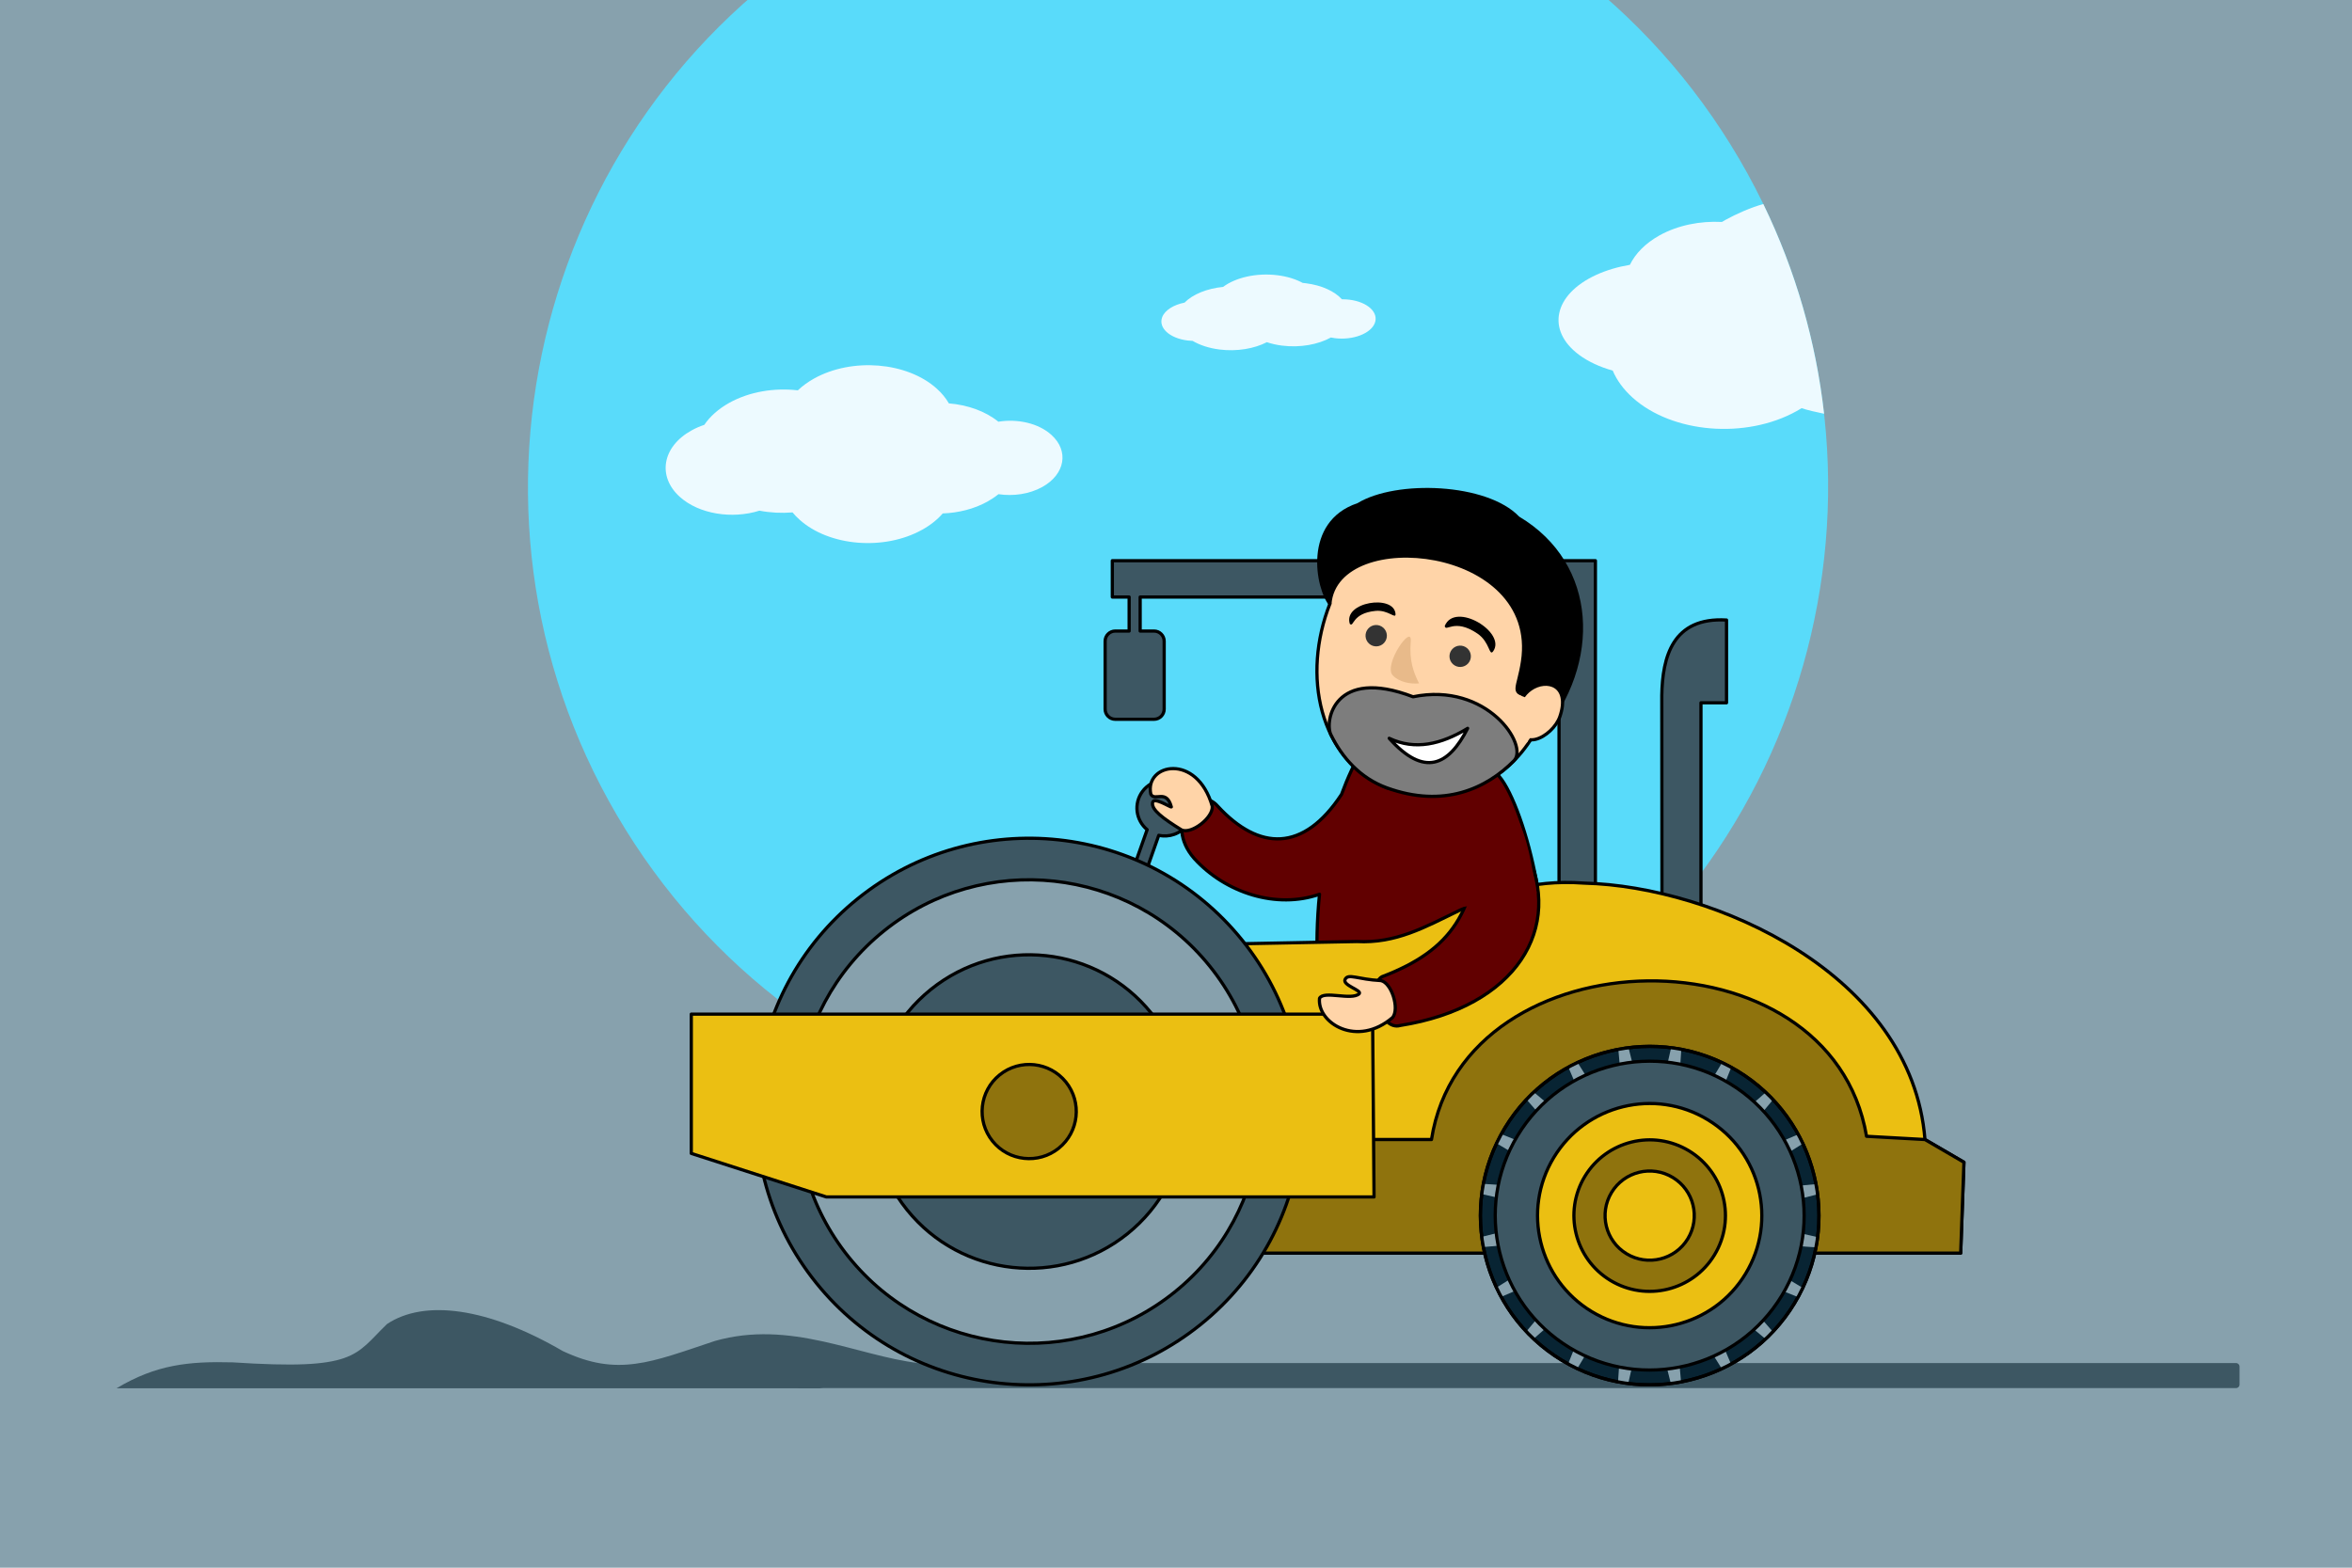 <?xml version="1.0" encoding="utf-8"?>
<!-- Generator: Adobe Illustrator 21.1.0, SVG Export Plug-In . SVG Version: 6.00 Build 0)  -->
<svg version="1.2" baseProfile="tiny" xmlns="http://www.w3.org/2000/svg" xmlns:xlink="http://www.w3.org/1999/xlink" x="0px"
	 y="0px" viewBox="0 0 729 486" xml:space="preserve">
<g id="Page_background" display="none">
</g>
<g id="Page_background__x28_3_x29_">
</g>
<g id="Page_background__x28_2_x29___x28_2_x29_">
</g>
<g id="Layer_1">
</g>
<g id="Layer_6">
</g>
<g>
</g>
<g id="Layer_8">
</g>
<g id="Layer_9">
</g>
<g id="SVG_Document">
</g>
<g id="Imported_Layer_1">
</g>
<g id="Layer_12">
</g>
<g id="Layer_16">
</g>
<g id="Layer_17">
</g>
<g id="Layer_4">
</g>
<g id="Layer_3">
</g>
<g id="Layer_18">
	<rect x="-9.702" y="-1.803" fill-rule="evenodd" fill="#87A1AD" width="749.673" height="499.786"/>
	<path fill-rule="evenodd" fill="#59DBFA" d="M258.875-20.202c94.504-58.662,218.805-29.57,277.455,64.934
		c58.662,94.492,29.57,218.793-64.934,277.455c-94.504,58.65-218.805,29.558-277.455-64.934
		C135.279,162.748,164.37,38.447,258.875-20.202z"/>
	<g>
		<g>
			<path fill-rule="evenodd" fill="#3D5763" d="M246.696,423.655v5.579c0,0.605,0.491,1.096,1.096,1.096h445.255
				c0.604,0,1.096-0.491,1.096-1.096v-5.579c0-0.604-0.491-1.096-1.096-1.096H247.792
				C247.187,422.559,246.696,423.05,246.696,423.655z"/>
			<path fill-rule="evenodd" fill="#3D5763" d="M284.66,422.571c-19.206-2.317-39.664-13.5-63.063-6.863
				c-19.911,6.637-30.049,11.171-47.164,3.136c-23.399-13.614-42.958-16.057-54.481-8.375c-10.125,9.773-9.357,14.395-47.857,11.876
				c-13.614-0.353-23.676,0.68-35.968,8.035h217.949L284.66,422.571z"/>
			
				<path fill-rule="evenodd" fill="#3D5763" stroke="#000000" stroke-linecap="round" stroke-linejoin="round" stroke-miterlimit="10" d="
				M354.777,271.37l-3.753-1.335l4.534-12.833c-3.551-2.909-4.219-8.136-1.448-11.851c2.846-3.829,8.262-4.622,12.09-1.776
				s4.622,8.274,1.776,12.103c-2.103,2.821-5.592,3.992-8.816,3.274L354.777,271.37z"/>
			
				<path fill-rule="evenodd" fill="#3D5763" stroke="#000000" stroke-linecap="round" stroke-linejoin="round" stroke-miterlimit="10" d="
				M483.221,296.293V185.09h-129.83v10.541h4.307c1.725,0,3.136,1.411,3.136,3.136v21.082c0,1.725-1.411,3.136-3.136,3.136h-12.027
				c-1.725,0-3.136-1.411-3.136-3.136v-21.082c0-1.725,1.411-3.136,3.136-3.136h4.307V185.09h-5.214v-11.271h149.728v122.475
				H483.221z"/>
			
				<path fill-rule="evenodd" fill="#3D5763" stroke="#000000" stroke-linecap="round" stroke-linejoin="round" stroke-miterlimit="10" d="
				M515.134,294.908l-0.063-79.329l0,0c0.202-11.838,3.287-24.344,20.062-23.362v25.654h-7.922v77.036H515.134z"/>
			
				<path fill-rule="evenodd" fill="#610000" stroke="#000000" stroke-linecap="round" stroke-linejoin="round" stroke-miterlimit="10" d="
				M408.401,300.726c-0.403-7.43-0.239-15.415,0.579-23.5c-13.261,4.66-29.117-0.365-38.839-11.095
				c-9.672-11.032,1.133-23.425,7.33-16.17c12.732,13.778,26.485,14.307,38.336-3.703c1.876-5.126,4.118-9.999,6.763-14.483
				l40.615,7.556c7.556,4.723,20.276,48.99,12.279,68.007C446.183,323.584,437.682,302.968,408.401,300.726z"/>
			
				<path fill-rule="evenodd" fill="#EBBF12" stroke="#000000" stroke-linecap="round" stroke-linejoin="round" stroke-miterlimit="10" d="
				M368.227,292.893l52.315-1.008c24.243,1.297,36.333-20.616,70.437-18.11c40.25,1.008,101.632,28.172,105.662,79.492l12.077,7.04
				l-1.008,28.172H363.189L368.227,292.893z"/>
			
				<path fill-rule="evenodd" fill="#8F730D" stroke="#000000" stroke-linecap="round" stroke-linejoin="round" stroke-miterlimit="10" d="
				M596.641,353.268l12.077,7.04l-1.008,28.172H363.189l1.008-35.212h79.492c10.063-64.405,123.772-66.407,134.842-1.008
				L596.641,353.268z"/>
			<g>
				<path fill-rule="evenodd" fill="#3D5763" d="M265.864,278.586c36.447-29.331,89.819-23.563,119.15,12.871
					c29.318,36.447,23.55,89.819-12.883,119.15c-36.434,29.318-89.819,23.55-119.138-12.883
					C223.662,361.29,229.43,307.905,265.864,278.586z"/>
				<path fill-rule="evenodd" fill="#87A1AD" d="M273.949,288.611c30.893-24.86,76.155-19.974,101.028,10.931
					c24.873,30.893,19.974,76.155-10.919,101.028c-30.905,24.873-76.168,19.974-101.04-10.919
					C238.158,358.746,243.044,313.484,273.949,288.611z"/>
				<path fill-rule="evenodd" fill="#3D5763" d="M299.187,319.97c13.589-10.931,33.487-8.778,44.431,4.811
					c10.931,13.589,8.778,33.487-4.811,44.431c-13.589,10.931-33.487,8.778-44.431-4.811
					C283.445,350.812,285.599,330.914,299.187,319.97z"/>
			</g>
			<g>
				<g>
					<path fill-rule="evenodd" fill="#3D5763" d="M466.446,349.654c15.012-24.759,47.302-32.681,72.062-17.669
						c24.772,15.012,32.694,47.29,17.682,72.062c-15.012,24.772-47.302,32.681-72.062,17.682
						C459.356,406.716,451.434,374.426,466.446,349.654z"/>
					<path fill-rule="evenodd" fill="#87A1AD" d="M501.507,428.403l2.607-38.512l-28.777,25.162
						c-0.781-0.73-1.536-1.486-2.254-2.267l24.747-29.621l-38.059,3.438c-0.202-1.045-0.365-2.103-0.504-3.161l37.416-9.408
						l-32.807-19.596c0.453-0.957,0.932-1.902,1.461-2.846l35.804,14.382l-15.037-35.137c0.945-0.516,1.889-0.995,2.859-1.448
						l20.515,32.681l8.488-37.265c1.058,0.126,2.116,0.29,3.161,0.491l-2.607,38.512l28.777-25.162
						c0.781,0.743,1.536,1.486,2.254,2.267l-24.747,29.621l38.059-3.438c0.201,1.045,0.365,2.103,0.491,3.161l-37.404,9.42
						l32.807,19.583c-0.453,0.957-0.932,1.914-1.461,2.846l-35.804-14.382l15.037,35.137c-0.945,0.516-1.889,0.995-2.859,1.448
						l-20.515-32.681l-8.488,37.278C503.611,428.768,502.553,428.604,501.507,428.403z"/>
					<path fill-rule="evenodd" fill="#87A1AD" d="M517.879,428.919l-9.395-37.441l-19.609,32.807
						c-0.97-0.453-1.914-0.945-2.846-1.448l14.407-35.817L465.3,402.031c-0.516-0.932-0.995-1.889-1.461-2.859l32.694-20.49
						l-37.253-8.513c0.126-1.058,0.302-2.103,0.504-3.161l38.499,2.632l-25.137-28.79c0.73-0.768,1.486-1.524,2.267-2.254
						l29.596,24.759l-3.413-38.071c1.045-0.202,2.091-0.365,3.161-0.491l9.395,37.429l19.609-32.807
						c0.97,0.453,1.914,0.945,2.846,1.461l-14.407,35.804l35.137-15.012c0.516,0.945,0.995,1.889,1.461,2.859l-32.694,20.49
						l37.253,8.513c-0.126,1.058-0.302,2.103-0.504,3.161l-38.499-2.632l25.137,28.789c-0.73,0.768-1.486,1.524-2.267,2.254
						l-29.596-24.759l3.413,38.071C519.995,428.617,518.95,428.781,517.879,428.919z"/>
					<path fill-rule="evenodd" fill="#3D5763" d="M470.375,352.046c13.702-22.606,43.159-29.835,65.752-16.133
						c22.606,13.689,29.822,43.159,16.133,65.752c-13.702,22.593-43.159,29.822-65.752,16.133
						C463.902,404.097,456.686,374.64,470.375,352.046z"/>
				</g>
				<g>
					<path fill-rule="evenodd" fill="#EBBF12" d="M481.597,358.834c9.937-16.397,31.333-21.649,47.731-11.7
						c16.41,9.937,21.661,31.321,11.712,47.731c-9.937,16.41-31.333,21.649-47.731,11.712
						C476.899,396.629,471.647,375.244,481.597,358.834z"/>
					<path fill-rule="evenodd" fill="#8F730D" d="M491.231,364.678c6.725-11.083,21.17-14.634,32.265-7.909
						c11.083,6.713,14.621,21.17,7.909,32.253c-6.725,11.095-21.17,14.634-32.265,7.922
						C488.057,390.218,484.518,375.773,491.231,364.678z"/>
					<path fill-rule="evenodd" fill="#EBBF12" d="M499.492,369.69c3.954-6.536,12.468-8.614,18.992-4.66
						c6.524,3.954,8.614,12.468,4.66,18.992c-3.954,6.524-12.468,8.614-18.992,4.66C497.628,384.727,495.538,376.214,499.492,369.69
						z"/>
				</g>
			</g>
			
				<path fill-rule="evenodd" fill="#3D5763" stroke="#000000" stroke-linecap="round" stroke-linejoin="round" stroke-miterlimit="10" d="
				M265.864,278.586c36.447-29.331,89.819-23.563,119.15,12.871c29.318,36.447,23.55,89.819-12.883,119.15
				c-36.434,29.318-89.819,23.55-119.138-12.883C223.662,361.29,229.43,307.905,265.864,278.586z"/>
			
				<path fill-rule="evenodd" fill="#87A1AD" stroke="#000000" stroke-linecap="round" stroke-linejoin="round" stroke-miterlimit="10" d="
				M273.949,288.611c30.893-24.86,76.155-19.974,101.028,10.931c24.873,30.893,19.974,76.155-10.919,101.028
				c-30.905,24.873-76.168,19.974-101.04-10.919C238.158,358.746,243.044,313.484,273.949,288.611z"/>
			
				<path fill-rule="evenodd" fill="#3D5763" stroke="#000000" stroke-linecap="round" stroke-linejoin="round" stroke-miterlimit="10" d="
				M288.52,306.734c20.906-16.825,51.521-13.513,68.347,7.38c16.813,20.906,13.513,51.521-7.393,68.347
				c-20.906,16.813-51.521,13.501-68.334-7.393C264.315,354.162,267.627,323.546,288.52,306.734z"/>
			
				<path fill-rule="evenodd" fill="#082433" stroke="#000000" stroke-linecap="round" stroke-linejoin="round" stroke-miterlimit="10" d="
				M466.446,349.654c15.012-24.759,47.302-32.681,72.062-17.669c24.772,15.012,32.694,47.29,17.682,72.062
				c-15.012,24.772-47.302,32.681-72.062,17.682C459.356,406.716,451.434,374.426,466.446,349.654z"/>
			<path fill-rule="evenodd" fill="#87A1AD" d="M501.507,428.403l2.607-38.512l-28.777,25.162c-0.781-0.73-1.536-1.486-2.254-2.267
				l24.747-29.621l-38.059,3.438c-0.202-1.045-0.365-2.103-0.504-3.161l37.416-9.408l-32.807-19.596
				c0.453-0.957,0.932-1.902,1.461-2.846l35.804,14.382l-15.037-35.137c0.945-0.516,1.889-0.995,2.859-1.448l20.515,32.681
				l8.488-37.265c1.058,0.126,2.116,0.29,3.161,0.491l-2.607,38.512l28.777-25.162c0.781,0.743,1.536,1.486,2.254,2.267
				l-24.747,29.621l38.059-3.438c0.201,1.045,0.365,2.103,0.491,3.161l-37.404,9.42l32.807,19.583
				c-0.453,0.957-0.932,1.914-1.461,2.846l-35.804-14.382l15.037,35.137c-0.945,0.516-1.889,0.995-2.859,1.448l-20.515-32.681
				l-8.488,37.278C503.611,428.768,502.553,428.604,501.507,428.403z"/>
			<path fill-rule="evenodd" fill="#87A1AD" d="M517.879,428.919l-9.395-37.441l-19.609,32.807c-0.97-0.453-1.914-0.945-2.846-1.448
				l14.407-35.817L465.3,402.031c-0.516-0.932-0.995-1.889-1.461-2.859l32.694-20.49l-37.253-8.513
				c0.126-1.058,0.302-2.103,0.504-3.161l38.499,2.632l-25.137-28.79c0.73-0.768,1.486-1.524,2.267-2.254l29.596,24.759
				l-3.413-38.071c1.045-0.202,2.091-0.365,3.161-0.491l9.395,37.429l19.609-32.807c0.97,0.453,1.914,0.945,2.846,1.461
				l-14.407,35.804l35.137-15.012c0.516,0.945,0.995,1.889,1.461,2.859l-32.694,20.49l37.253,8.513
				c-0.126,1.058-0.302,2.103-0.504,3.161l-38.499-2.632l25.137,28.789c-0.73,0.768-1.486,1.524-2.267,2.254l-29.596-24.759
				l3.413,38.071C519.995,428.617,518.95,428.781,517.879,428.919z"/>
			
				<path fill-rule="evenodd" fill="#3D5763" stroke="#000000" stroke-linecap="round" stroke-linejoin="round" stroke-miterlimit="10" d="
				M470.375,352.046c13.702-22.606,43.159-29.835,65.752-16.133c22.606,13.689,29.822,43.159,16.133,65.752
				c-13.702,22.593-43.159,29.822-65.752,16.133C463.902,404.097,456.686,374.64,470.375,352.046z"/>
			
				<path fill-rule="evenodd" fill="#EBBF12" stroke="#000000" stroke-linecap="round" stroke-linejoin="round" stroke-miterlimit="10" d="
				M481.597,358.834c9.937-16.397,31.333-21.649,47.731-11.7c16.41,9.937,21.661,31.321,11.712,47.731
				c-9.937,16.41-31.333,21.649-47.731,11.712C476.899,396.629,471.647,375.244,481.597,358.834z"/>
			
				<path fill-rule="evenodd" fill="#8F730D" stroke="#000000" stroke-linecap="round" stroke-linejoin="round" stroke-miterlimit="10" d="
				M491.231,364.678c6.725-11.083,21.17-14.634,32.265-7.909c11.083,6.713,14.621,21.17,7.909,32.253
				c-6.725,11.095-21.17,14.634-32.265,7.922C488.057,390.218,484.518,375.773,491.231,364.678z"/>
			
				<path fill-rule="evenodd" fill="#EBBF12" stroke="#000000" stroke-linecap="round" stroke-linejoin="round" stroke-miterlimit="10" d="
				M499.492,369.69c3.954-6.536,12.468-8.614,18.992-4.66c6.524,3.954,8.614,12.468,4.66,18.992
				c-3.954,6.524-12.468,8.614-18.992,4.66C497.628,384.727,495.538,376.214,499.492,369.69z"/>
			
				<polygon fill-rule="evenodd" fill="#EBBF12" stroke="#000000" stroke-linecap="round" stroke-linejoin="round" stroke-miterlimit="10" points="
				425.428,314.391 425.882,371.063 256.116,371.063 214.267,357.575 214.267,314.391 			"/>
			
				<path fill-rule="evenodd" fill="#8F730D" stroke="#000000" stroke-linecap="round" stroke-linejoin="round" stroke-miterlimit="10" d="
				M309.842,333.219c6.284-5.05,15.478-4.055,20.528,2.217c5.05,6.284,4.055,15.478-2.217,20.528
				c-6.284,5.05-15.478,4.055-20.528-2.217C302.575,347.462,303.57,338.269,309.842,333.219z"/>
			
				<path fill-rule="evenodd" fill="#FFD4A8" stroke="#000000" stroke-linecap="round" stroke-linejoin="round" stroke-miterlimit="10" d="
				M477.894,183.704c-12.178-17.694-55.074-35.331-65.173-16.385c-4.431,8.312-0.529,19.886-0.529,19.886
				c-8.665,22.027-3.514,48.146,17.669,57.037C478.435,257.253,490.06,201.399,477.894,183.704z"/>
			
				<path fill-rule="evenodd" fill="#7D7D7D" stroke="#000000" stroke-linecap="round" stroke-linejoin="round" stroke-miterlimit="10" d="
				M412.482,227.707c3.539,7.229,9.134,13.544,17.379,16.536c17.656,6.406,30.893,0.202,39.406-8.425
				c4.647-4.697-8.325-24.508-31.296-19.81C413.439,206.613,410.504,223.665,412.482,227.707z"/>
			<path fill-rule="evenodd" fill="#333333" d="M428.765,194.611c-1.36-1.222-3.451-1.121-4.672,0.239
				c-1.222,1.36-1.108,3.463,0.252,4.685s3.451,1.108,4.672-0.252C430.239,197.923,430.126,195.832,428.765,194.611z"/>
			<path fill-rule="evenodd" fill="#333333" d="M454.797,200.996c-1.36-1.222-3.463-1.108-4.685,0.252
				c-1.222,1.36-1.108,3.451,0.252,4.672s3.463,1.108,4.685-0.252C456.27,204.308,456.157,202.217,454.797,200.996z"/>
			<path fill-rule="evenodd" fill="#E8BA8A" d="M439.823,211.852c-2.557,0.264-6.133-0.353-8.136-2.481
				c-3.048-3.237,6.07-16.322,5.579-10.528C436.762,204.761,438.06,208.288,439.823,211.852z"/>
			<path fill-rule="evenodd" d="M447.795,194.057c0.315,2.065,2.922-2.569,10.151,2.368c3.854,2.632,3.589,7.103,4.823,5.529
				C467.088,196.072,450.968,186.299,447.795,194.057z"/>
			<path fill-rule="evenodd" d="M418.375,193.414c1.348,1.184,0.504-3.287,7.959-4.03c3.98-0.39,6.272,2.682,6.209,0.97
				C432.141,184.12,416.184,186.576,418.375,193.414z"/>
			
				<path fill-rule="evenodd" fill="#FFFFFF" stroke="#000000" stroke-linecap="round" stroke-linejoin="round" stroke-miterlimit="10" d="
				M430.579,228.879c8.035,3.816,16.145,1.864,24.319-3.085C448.978,237.455,441.384,240.969,430.579,228.879z"/>
			<path fill-rule="evenodd" d="M412.091,187.836c-4.42-5.239-8.425-26.12,8.665-31.85c12.002-7.317,40.187-6.272,50.111,4.169
				c24.533,14.621,25.616,45.539,6.914,67.793c-2.078-0.29,9.785-17.518-4.446-11.599c-5.781-1.612-3.199-2.834-1.914-11.41
				c5.348-35.654-56.792-41.607-58.735-17.655C412.686,187.283,412.081,187.339,412.091,187.836z"/>
			
				<path fill-rule="evenodd" fill="#FFD4A8" stroke="#000000" stroke-linecap="round" stroke-linejoin="round" stroke-miterlimit="10" d="
				M474.443,213.653c4.987-3.476,12.355-1.247,9.055,8.45c-2.166,6.372-13.601,12.758-13.135-0.592
				C470.489,217.872,472.239,215.189,474.443,213.653z"/>
			
				<path fill-rule="evenodd" fill="#610000" stroke="#000000" stroke-linecap="round" stroke-linejoin="round" stroke-miterlimit="10" d="
				M434.017,317.904c-6.133,1.839-10.352-12.455-5.667-15.113c21.46-8.186,29.596-20.112,30.225-47.227
				c0.088-3.602,7.934-3.539,7.556-7.556l6.612,15.113C485.022,287.679,469.909,312.237,434.017,317.904z"/>
			
				<path fill-rule="evenodd" fill="#FFD4A8" stroke="#000000" stroke-linecap="round" stroke-linejoin="round" stroke-miterlimit="10" d="
				M408.98,309.492c1.297-2.519,9.899,0.781,12.304-1.423c0.957-1.096-5.352-2.607-4.357-4.483c1.008-1.902,3.904,0.05,11.057,0.403
				c3.3,0.617,5.856,8.677,3.665,11.435C420.642,324.894,408.212,317.149,408.98,309.492z"/>
			
				<path fill-rule="evenodd" fill="#FFD4A8" stroke="#000000" stroke-linecap="round" stroke-linejoin="round" stroke-miterlimit="10" d="
				M356.691,246.183c1.209,2.418,4.836-1.738,6.36,3.967c-0.315,0.189-5.592-3.363-5.831-1.247c-0.252,2.128,2.947,4.66,9.03,8.4
				c3.073,1.373,9.76-3.816,9.496-7.33C370.972,233.186,354.651,236.813,356.691,246.183z"/>
			<polygon fill-rule="evenodd" fill="#FFD4A8" points="470.577,215.348 468.373,220.113 469.04,226.448 471.307,230.113 
				473.259,230.188 474.514,228.392 476.609,226.498 477.491,221.398 473.373,216.461 			"/>
			<path fill-rule="evenodd" fill="#610000" d="M450.691,281.71l25.616-4.924c-1.599-7.909-2.418-16.888-6.964-24.797
				c-0.995-2.846-1.965-5.743-4.723-5.781l-4.017,1.776l-5.781,8.022L450.691,281.71z"/>
		</g>
	</g>
	<path fill-rule="evenodd" fill="none" d="M258.875-20.202c94.504-58.662,218.805-29.57,277.455,64.934
		c58.662,94.492,29.57,218.793-64.934,277.455c-94.504,58.65-218.805,29.558-277.455-64.934
		C135.279,162.748,164.37,38.447,258.875-20.202z"/>
	
		<path fill-rule="evenodd" fill="none" stroke="#000000" stroke-linecap="round" stroke-linejoin="round" stroke-miterlimit="10" d="
		M466.446,349.654c15.012-24.759,47.302-32.681,72.062-17.669c24.772,15.012,32.694,47.29,17.682,72.062
		c-15.012,24.772-47.302,32.681-72.062,17.682C459.356,406.716,451.434,374.426,466.446,349.654z"/>
	<g>
		<path fill="none" d="M558.41,126.537c-0.504,0.302-1.02,0.605-1.549,0.907c-15.755,8.765-38.537,6.889-50.841-4.181
			c-2.859-2.569-4.899-5.415-6.158-8.375c-3.967-1.108-7.569-2.758-10.465-4.912c-10.188-7.594-7.833-18.664,5.264-24.722
			c3.224-1.486,6.813-2.531,10.528-3.161c1.688-3.476,4.773-6.662,9.168-9.118c5.718-3.174,12.644-4.521,19.357-4.169
			c0.378-0.227,0.768-0.453,1.171-0.68c3.209-1.783,7.717-3.778,11.646-4.876c-3.046-6.279-6.44-12.461-10.202-18.52
			C477.68-49.773,353.379-78.864,258.875-20.202c-94.504,58.65-123.596,182.951-64.934,277.455
			c58.65,94.492,182.951,123.583,277.455,64.934c68.274-42.38,102.397-119.019,93.966-193.927
			C562.962,127.78,560.046,127.098,558.41,126.537z M323.056,150.969c-4.005,2.216-8.992,2.922-13.589,2.229
			c-1.008,0.819-2.141,1.587-3.4,2.292c-4.143,2.305-8.992,3.501-13.866,3.677c-1.637,1.889-3.778,3.614-6.385,5.063
			c-11.775,6.549-28.802,5.151-37.996-3.123c-0.806-0.718-1.536-1.474-2.166-2.254c-3.451,0.277-6.939,0.101-10.264-0.542
			c-8.476,2.67-18.727,1.083-24.684-4.282c-7.04-6.335-5.441-15.553,3.589-20.566c1.259-0.705,2.607-1.297,4.005-1.763
			c1.75-2.582,4.345-4.924,7.745-6.826c6.259-3.476,13.992-4.71,21.246-3.866c1.411-1.348,3.098-2.582,5.038-3.665
			c11.788-6.549,28.815-5.151,38.008,3.123c1.587,1.436,2.846,2.972,3.766,4.584c5.768,0.479,11.284,2.393,15.339,5.68
			c5.957-0.97,12.43,0.466,16.422,4.068C331.406,139.786,330.146,147.027,323.056,150.969z M426.124,100.141
			c-1.247,3.287-6.801,5.39-12.38,4.698c-0.428-0.063-0.844-0.126-1.234-0.214c-3.929,2.179-9.521,3.224-15.138,2.519
			c-1.7-0.214-3.274-0.579-4.71-1.058c-3.891,2.002-9.269,2.947-14.672,2.267c-3.287-0.416-6.133-1.373-8.325-2.67
			c-0.529-0.025-1.07-0.063-1.599-0.126c-5.579-0.705-9.093-3.942-7.846-7.229c0.831-2.179,3.564-3.841,6.927-4.509
			c2.557-2.594,6.977-4.383,11.952-4.874c3.879-2.909,10.352-4.433,16.863-3.614c3.035,0.378,5.692,1.222,7.808,2.38
			c0.327,0.025,0.642,0.063,0.97,0.101c5,0.63,8.967,2.519,11.183,4.975c0.781-0.013,1.574,0.025,2.368,0.126
			C423.87,93.617,427.383,96.854,426.124,100.141z"/>
		<path fill="#EDFAFF" d="M533.713,68.807c-6.712-0.353-13.639,0.995-19.357,4.169c-4.395,2.456-7.481,5.642-9.168,9.118
			c-3.715,0.63-7.304,1.675-10.528,3.161c-13.098,6.058-15.453,17.128-5.264,24.722c2.897,2.154,6.498,3.803,10.465,4.912
			c1.259,2.96,3.3,5.806,6.158,8.375c12.304,11.07,35.086,12.946,50.841,4.181c0.529-0.302,1.045-0.605,1.549-0.907
			c1.637,0.561,4.564,1.245,6.963,1.725c-2.491-22.13-8.697-44.112-18.835-65.012c-3.929,1.097-8.443,3.094-11.653,4.877
			C534.481,68.354,534.091,68.58,533.713,68.807z"/>
		<path fill="#EDFAFF" d="M418.291,92.912c-0.793-0.101-1.587-0.138-2.368-0.126c-2.216-2.456-6.184-4.345-11.183-4.975
			c-0.327-0.038-0.642-0.076-0.97-0.101c-2.116-1.159-4.773-2.002-7.808-2.38c-6.511-0.819-12.984,0.705-16.863,3.614
			c-4.975,0.491-9.395,2.279-11.952,4.874c-3.363,0.667-6.095,2.33-6.927,4.509c-1.247,3.287,2.267,6.524,7.846,7.229
			c0.529,0.063,1.07,0.101,1.599,0.126c2.191,1.297,5.038,2.254,8.325,2.67c5.403,0.68,10.78-0.264,14.672-2.267
			c1.436,0.479,3.01,0.844,4.71,1.058c5.617,0.705,11.209-0.34,15.138-2.519c0.39,0.088,0.806,0.151,1.234,0.214
			c5.579,0.693,11.133-1.411,12.38-4.698C427.383,96.854,423.87,93.617,418.291,92.912z"/>
		<path fill="#EDFAFF" d="M309.442,130.731c-4.055-3.287-9.571-5.201-15.339-5.68c-0.919-1.612-2.179-3.148-3.766-4.584
			c-9.194-8.274-26.22-9.672-38.008-3.123c-1.939,1.083-3.627,2.317-5.038,3.665c-7.254-0.844-14.987,0.39-21.246,3.866
			c-3.4,1.902-5.995,4.244-7.745,6.826c-1.398,0.466-2.745,1.058-4.005,1.763c-9.03,5.012-10.629,14.231-3.589,20.566
			c5.957,5.365,16.208,6.952,24.684,4.282c3.325,0.642,6.813,0.819,10.264,0.542c0.63,0.781,1.36,1.536,2.166,2.254
			c9.193,8.274,26.22,9.672,37.996,3.123c2.607-1.448,4.748-3.174,6.385-5.063c4.874-0.176,9.722-1.373,13.866-3.677
			c1.259-0.705,2.393-1.473,3.4-2.292c4.597,0.693,9.584-0.013,13.589-2.229c7.09-3.942,8.35-11.183,2.808-16.17
			C321.872,131.197,315.399,129.761,309.442,130.731z"/>
	</g>
</g>
<g id="Optional_Content_Layer_from_PDF">
</g>
<g id="Text_Extracted_from_PDF" display="none">
</g>
</svg>
